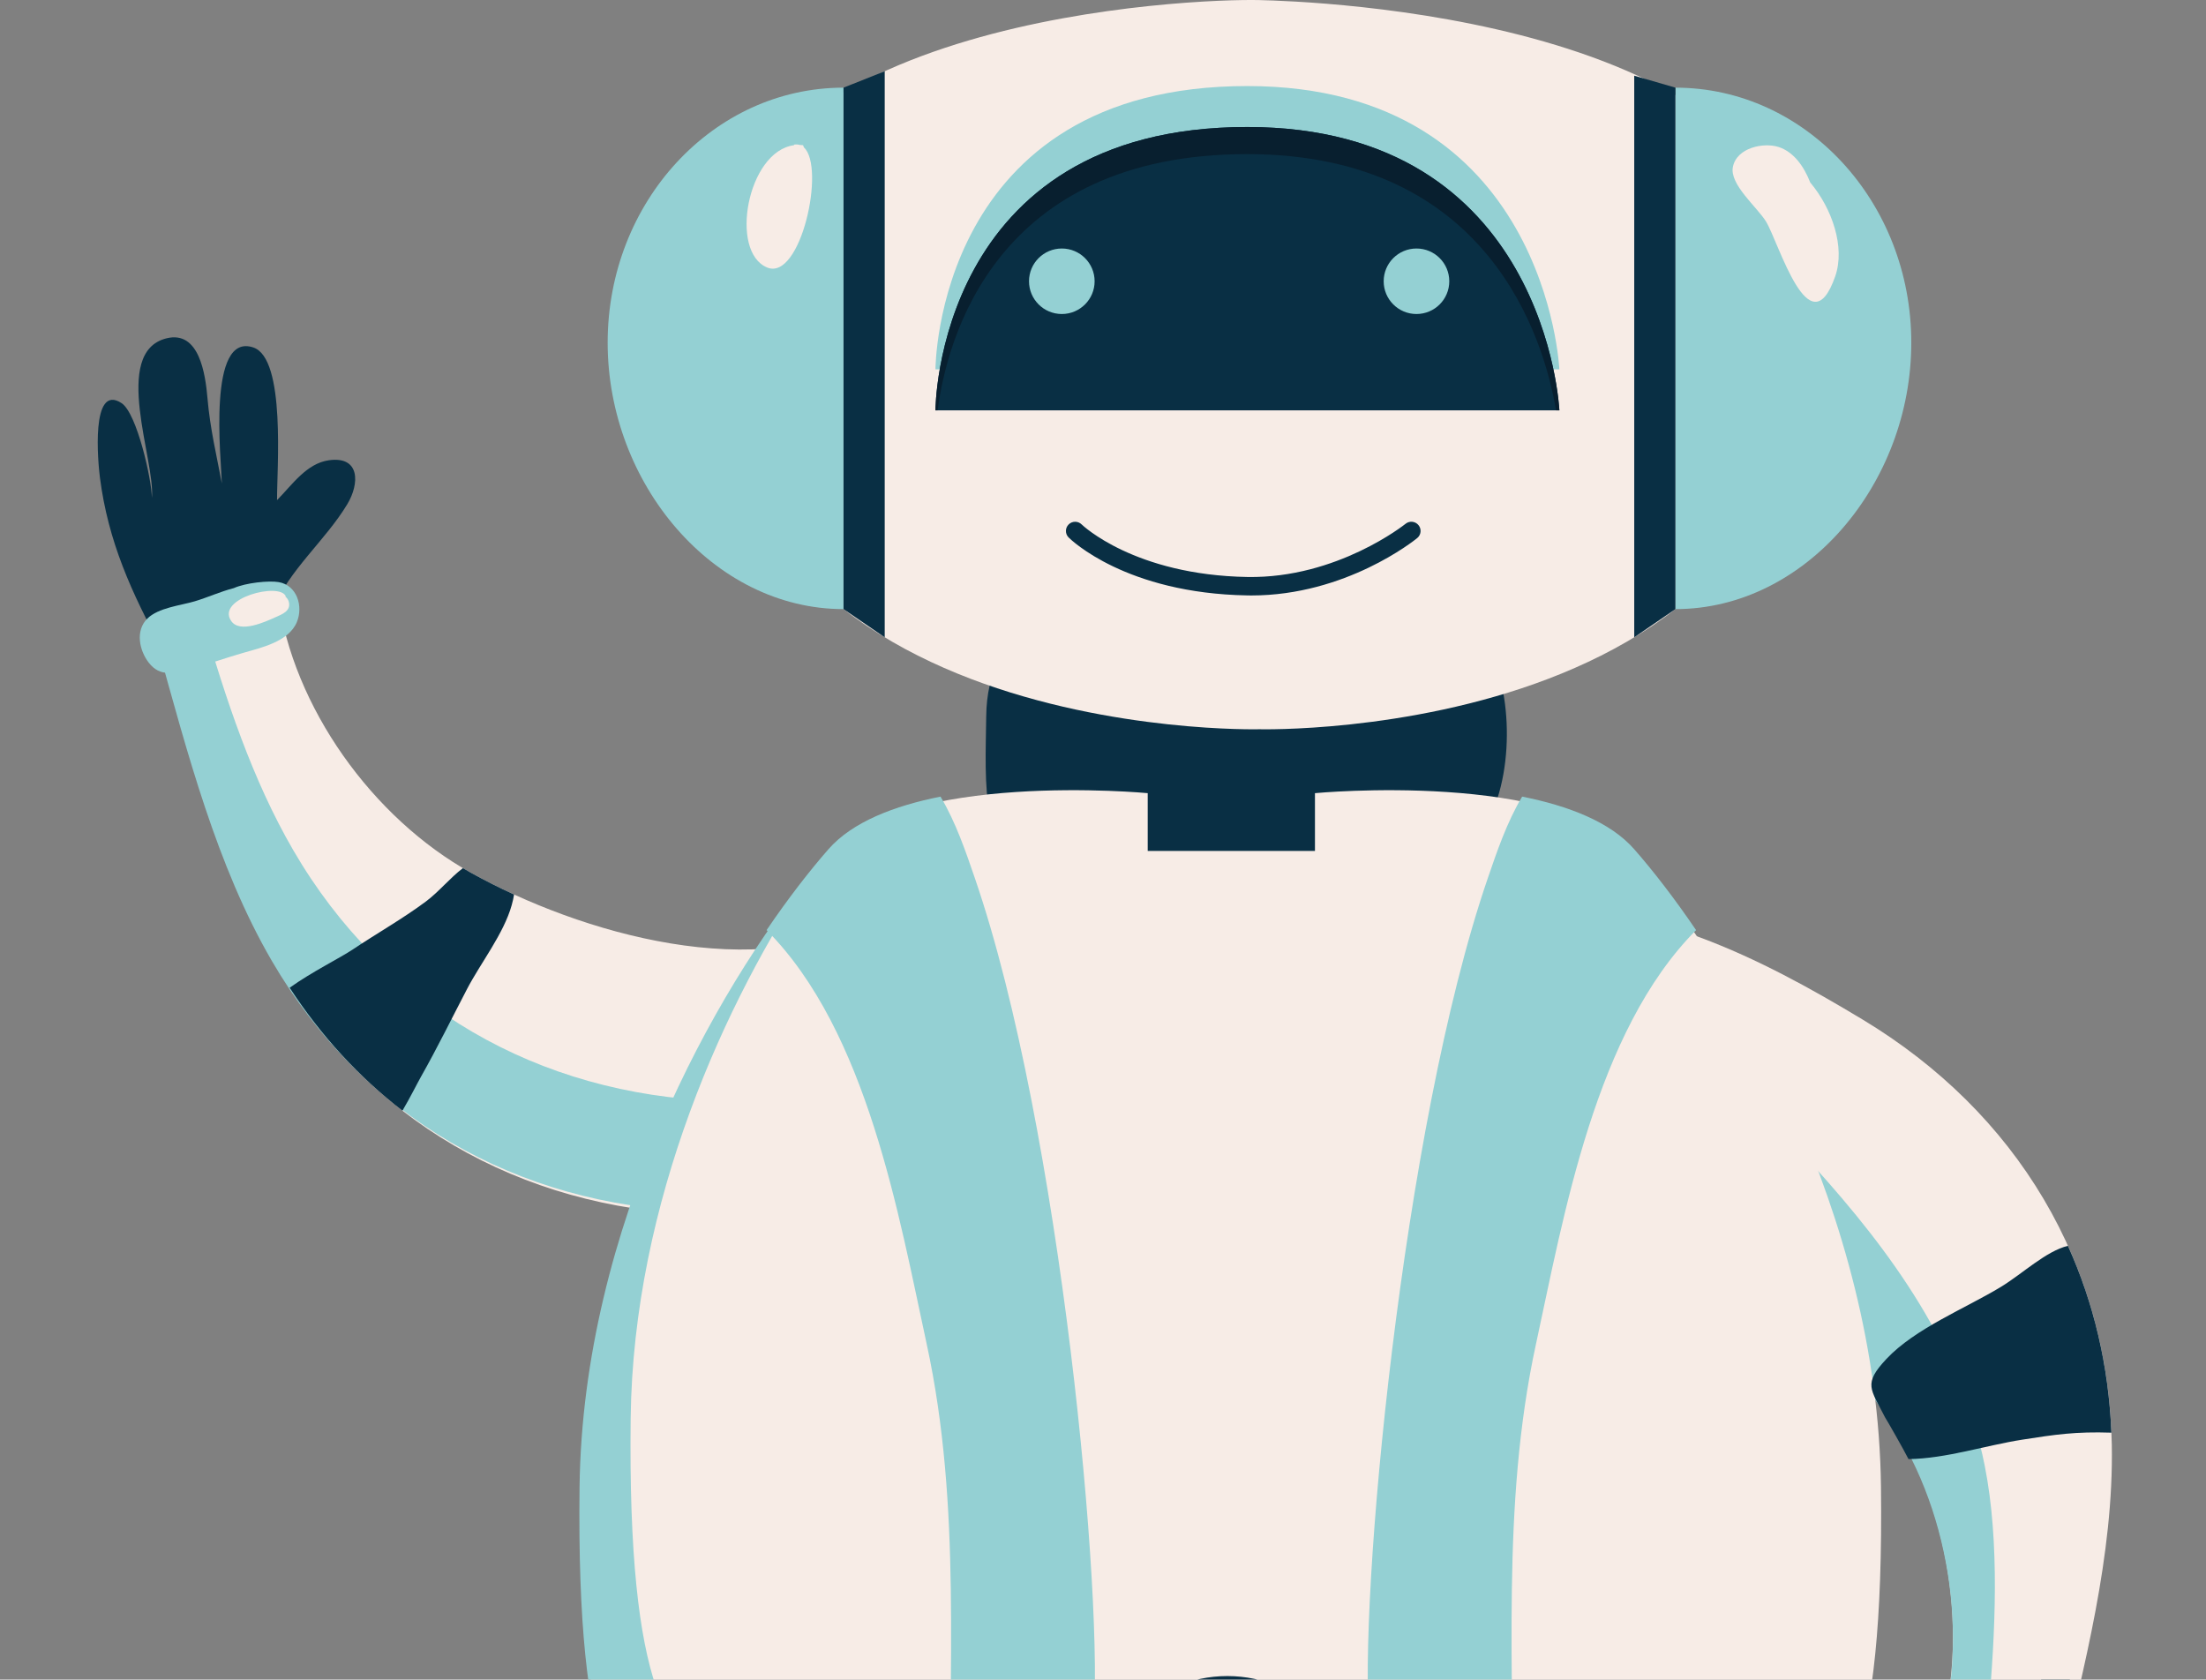 <svg width="285" height="217" viewBox="0 0 285 217" fill="none" xmlns="http://www.w3.org/2000/svg">
<rect x="0" y="0" width="285" height="217" fill="#808080" stroke="none"/>
<g clip-path="url(#clip0)">
<path d="M260.507 259.067C259.094 257.157 260.258 248.395 261.046 246.233C258.954 250.526 259.538 265.733 252.188 264.954C247.834 264.494 249.055 258.867 249.881 255.83C250.896 252.099 251.312 248.494 251.91 244.888C250.908 247.9 246.961 263.957 242.047 259.997C238.574 257.199 244.636 244.127 245.953 240.43C243.449 241.606 240.766 243.572 237.905 242.972C233.888 242.126 235.192 238.77 237.615 236.818C241.914 233.36 247.557 231.465 251.333 227.347L266.816 214.355C268.481 216.275 266.089 224.518 266.506 227.344C267.732 235.67 268.286 242.873 266.448 250.996C266.024 252.868 263.379 262.956 260.507 259.067Z" fill="#092F44"/>
<path d="M15.715 52.091C17.7 53.404 19.617 62.029 19.621 64.332C20.11 59.583 14.335 45.499 21.506 43.712C25.753 42.652 26.541 48.36 26.809 51.491C27.138 55.346 27.986 58.873 28.664 62.465C28.57 59.291 26.759 42.859 32.735 44.895C36.959 46.331 35.759 60.688 35.793 64.613C37.74 62.651 39.584 59.884 42.478 59.467C46.542 58.884 46.471 62.486 44.865 65.147C42.016 69.868 37.367 73.582 35.236 78.746L25.159 96.252C22.934 95.016 22.348 86.458 20.986 83.945C16.971 76.541 13.975 69.966 12.91 61.706C12.665 59.807 11.682 49.423 15.715 52.091Z" fill="#092F44"/>
<path d="M20.763 83.874C24.155 80.901 31.468 78.121 35.903 77.001C37.842 91.376 48.141 105.699 60.846 112.761C74.882 120.561 98.136 127.424 113.196 118.396L130.093 154.121C127.244 152.987 117.947 155.388 113.846 156.006C106.093 157.171 98.284 157.196 90.406 156.918C67.157 156.09 47.27 144.741 35.518 124.546C28.384 112.288 24.59 97.569 20.763 83.874Z" fill="#F7ECE6"/>
<path d="M26.167 79.964C29.16 90.337 32.612 100.78 37.902 109.872C49.654 130.068 69.541 141.417 92.789 142.242C100.667 142.522 108.477 142.494 116.23 141.329C117.936 141.073 120.544 140.507 123.212 140.016L129.696 153.724C126.847 152.59 117.549 154.991 113.449 155.609C105.696 156.774 97.886 156.799 90.008 156.522C66.76 155.693 46.873 144.344 35.121 124.149C27.987 111.891 24.193 97.172 20.365 83.478C21.781 82.239 23.88 81.031 26.167 79.964Z" fill="#94D0D3"/>
<path d="M37.421 127.617C40.299 125.553 43.919 123.784 45.625 122.639C48.693 120.582 51.971 118.739 54.995 116.493C56.694 115.233 58.132 113.425 59.806 112.161C60.151 112.365 60.497 112.568 60.847 112.761C62.573 113.723 64.44 114.667 66.414 115.57C66.354 115.97 66.255 116.419 66.107 116.949C65.07 120.653 62.121 124.37 60.337 127.786C58.368 131.559 56.482 135.414 54.387 139.114C53.936 139.907 53.018 141.761 51.992 143.502C46.412 139.187 41.504 133.869 37.421 127.617Z" fill="#092F44"/>
<path d="M265.926 229.341C261.514 230.292 253.768 229.176 249.347 228.004C254.651 214.499 252.623 196.982 244.957 184.647C236.489 171.016 219.506 153.738 201.949 154.321L204.573 114.899C206.51 117.276 215.805 119.687 219.689 121.137C227.032 123.879 233.87 127.645 240.619 131.714C260.534 143.716 272.39 163.283 272.83 186.634C273.097 200.809 269.248 215.514 265.926 229.341Z" fill="#F7ECE6"/>
<path d="M201.949 154.584L203.899 125.29C208.956 127.403 214.503 132.971 219.165 136.193C224.795 140.086 229.648 145.499 234.261 150.593C244.351 161.735 253.393 174.179 256.41 189.354C258.387 199.296 257.773 211.021 256.896 221.085C256.641 224.009 256.382 226.828 255.517 229.475C253.222 229.155 251.04 228.716 249.347 228.267C254.651 214.763 252.623 197.246 244.957 184.91C236.489 171.283 219.506 154.001 201.949 154.584Z" fill="#94D0D3"/>
<path d="M127.411 92.598C127.538 80.533 136.629 79.244 146.058 77.121C159.746 74.038 178.374 71.518 192.022 76.313L193.686 87.262C195.8 94.56 194.728 106.281 188.553 110.357C181.345 115.113 169.701 113.435 161.612 113.944C153.41 114.46 142.85 116.184 134.89 113.944C126.396 111.557 127.322 101.096 127.411 92.598Z" fill="#092F44"/>
<path d="M192.24 76.387C192.168 76.362 192.094 76.338 192.022 76.313L191.819 74.986C191.907 75.478 192.095 75.934 192.24 76.387Z" fill="#092F44"/>
<path d="M75.151 192.075C75.567 156.816 94.323 124.876 107.028 110.36C116.568 99.457 148.277 102.476 148.277 102.476V109.942H159.08H169.883V102.476C169.883 102.476 201.592 99.457 211.132 110.36C223.837 124.876 242.593 156.816 243.009 192.075C243.424 227.333 237.903 234.768 230.692 236.442C223.481 238.12 159.08 238.535 159.08 238.535C159.08 238.535 94.679 238.12 87.469 236.442C80.257 234.768 74.736 227.333 75.151 192.075Z" fill="#F7ECE6"/>
<path d="M74.874 192.17C75.27 158.533 92.358 127.919 104.96 112.565C93.711 129.316 81.808 155.23 81.478 183.236C81.063 218.494 86.584 225.929 93.795 227.603C101.006 229.278 165.407 229.696 165.407 229.696C165.407 229.696 229.807 229.278 237.019 227.603C237.874 227.403 238.705 227.122 239.506 226.726C237.273 233.367 234.06 235.688 230.415 236.537C223.204 238.212 158.803 238.626 158.803 238.626C158.803 238.626 94.402 238.212 87.191 236.537C79.98 234.859 74.459 227.428 74.874 192.17Z" fill="#94D0D3"/>
<path d="M91.802 36.217C94.642 2.075 154.152 -0.196 162.715 0.011C169.056 0.166 230.789 2.075 233.629 36.217C238.615 96.157 162.715 94.219 162.715 94.219C162.715 94.219 86.816 96.157 91.802 36.217Z" fill="#F7ECE6"/>
<path d="M216.455 11.326C233.283 11.326 246.926 26.08 246.926 44.274C246.926 62.472 233.283 78.697 216.455 78.697V11.326Z" fill="#94D0D3"/>
<path d="M216.455 11.325V78.697L211.132 82.34V9.781L216.455 11.325Z" fill="#092F44"/>
<path d="M108.977 11.326C92.148 11.326 78.506 26.08 78.506 44.274C78.506 62.472 92.148 78.697 108.977 78.697V11.326Z" fill="#94D0D3"/>
<path d="M108.976 11.325V78.697L114.299 82.34V9.205L108.976 11.325Z" fill="#092F44"/>
<path d="M223.876 21.569C224.379 19.062 227.86 18.364 229.806 18.999C231.673 19.613 233.02 21.393 233.869 23.577C236.708 26.943 238.405 31.949 237.1 35.695C233.779 45.222 229.823 31.349 228.155 28.621C227.017 26.761 223.422 23.833 223.876 21.569Z" fill="#F7ECE6"/>
<path d="M102.59 18.76L102.574 18.686C102.847 18.641 103.092 18.658 103.314 18.725C103.457 18.732 103.601 18.739 103.748 18.76C103.79 18.855 103.828 18.95 103.864 19.048C106.673 21.635 103.452 36.298 99.136 34.571C94.168 32.584 96.544 19.532 102.59 18.76Z" fill="#F7ECE6"/>
<path d="M201.46 47.721C200.213 47.721 120.855 47.721 120.855 47.721C120.855 47.721 120.855 11.097 161.157 11.118C199.81 11.139 201.46 47.721 201.46 47.721Z" fill="#94D0D3"/>
<path d="M201.46 53.015C200.213 53.015 120.855 53.015 120.855 53.015C120.855 53.015 120.855 16.391 161.157 16.412C199.81 16.43 201.46 53.015 201.46 53.015Z" fill="#092F44"/>
<path d="M161.157 19.912C128.556 19.898 122.327 43.856 121.137 53.015C120.953 53.015 120.855 53.015 120.855 53.015C120.855 53.015 120.855 16.391 161.157 16.408C199.81 16.43 201.46 53.015 201.46 53.015C201.415 53.015 201.268 53.015 201.031 53.015C199.476 43.863 192.421 19.929 161.157 19.912Z" fill="#081F2F"/>
<path d="M176.937 222.84C175.445 207.296 181.101 145.808 192.216 113.453C193.364 110.111 194.666 106.243 196.653 102.922C202.588 104.105 208.031 106.176 211.132 109.721C213.624 112.568 216.349 116.089 219.122 120.172C206.093 133.248 202.015 157.192 198.448 173.6C193.848 194.767 195.756 215.949 195.307 237.419C189.23 237.541 183.151 237.633 177.754 237.703C177.128 232.135 177.229 225.89 176.937 222.84Z" fill="#94D0D3"/>
<path d="M141.224 222.84C142.715 207.296 137.059 145.808 125.944 113.453C124.796 110.111 123.494 106.243 121.507 102.922C115.572 104.105 110.129 106.176 107.028 109.721C104.536 112.568 101.811 116.089 99.038 120.172C112.067 133.248 116.146 157.192 119.712 173.6C124.312 194.767 122.404 215.949 122.853 237.419C128.93 237.541 135.009 237.633 140.405 237.703C141.032 232.135 140.931 225.89 141.224 222.84Z" fill="#94D0D3"/>
<path d="M243.706 175.583C247.412 171.627 253.949 169.033 258.496 166.27C261.234 164.609 264.331 161.643 267.16 160.959C270.496 168.337 272.426 176.446 272.777 185.1C268.152 184.945 265.503 185.342 261.266 186.005C256.535 186.742 251.416 188.452 246.566 188.515C245.97 187.332 243.842 183.587 243.52 183.095C241.684 179.43 240.664 178.83 243.706 175.583Z" fill="#092F44"/>
<path d="M141.285 234.392C141.285 244.25 149.022 252.243 158.567 252.243C168.111 252.243 175.849 244.25 175.849 234.392C175.849 224.535 168.111 216.546 158.567 216.546C149.022 216.546 141.285 224.535 141.285 234.392Z" fill="#092F44"/>
<path d="M19.019 79.936C20.442 78.511 23.333 78.23 25.143 77.693C26.826 77.191 28.526 76.411 30.206 75.983C31.747 75.295 34.739 74.99 36.003 75.207C38.361 75.611 39.205 78.311 38.354 80.368C37.305 82.906 33.724 83.688 31.364 84.366C29.086 85.019 26.821 85.847 24.614 86.419C22.477 86.971 20.7 87.522 19.221 85.619C18.004 84.053 17.457 81.505 19.019 79.936Z" fill="#94D0D3"/>
<path d="M36.93 77.061L36.829 77.033C37.085 77.247 37.276 77.521 37.337 77.854C37.544 78.967 36.451 79.357 35.605 79.739C34.243 80.35 30.998 81.856 29.875 80.241C27.843 77.321 36.184 75.151 36.93 77.061Z" fill="#F7ECE6"/>
<path d="M178.762 36.34C178.762 38.675 180.659 40.57 183 40.57C185.34 40.57 187.237 38.675 187.237 36.34C187.237 34.002 185.34 32.107 183 32.107C180.659 32.107 178.762 34.002 178.762 36.34Z" fill="#94D0D3"/>
<path d="M132.941 36.34C132.941 38.675 134.839 40.57 137.179 40.57C139.52 40.57 141.417 38.675 141.417 36.34C141.417 34.002 139.52 32.107 137.179 32.107C134.839 32.107 132.941 34.002 132.941 36.34Z" fill="#94D0D3"/>
<path d="M161.669 76.934C173.877 76.934 182.717 69.826 183.093 69.52C183.602 69.103 183.677 68.355 183.26 67.846C182.843 67.337 182.093 67.263 181.584 67.677C181.497 67.748 172.752 74.74 161.169 74.547C146.542 74.298 139.807 67.821 139.741 67.755C139.273 67.295 138.519 67.298 138.057 67.762C137.594 68.225 137.593 68.976 138.058 69.44C138.353 69.734 145.465 76.657 161.129 76.927C161.309 76.931 161.49 76.934 161.669 76.934Z" fill="#092F44"/>
</g>
<defs>
<clipPath id="clip0">
<rect width="285" height="217" fill="white"/>
</clipPath>
</defs>
</svg>
